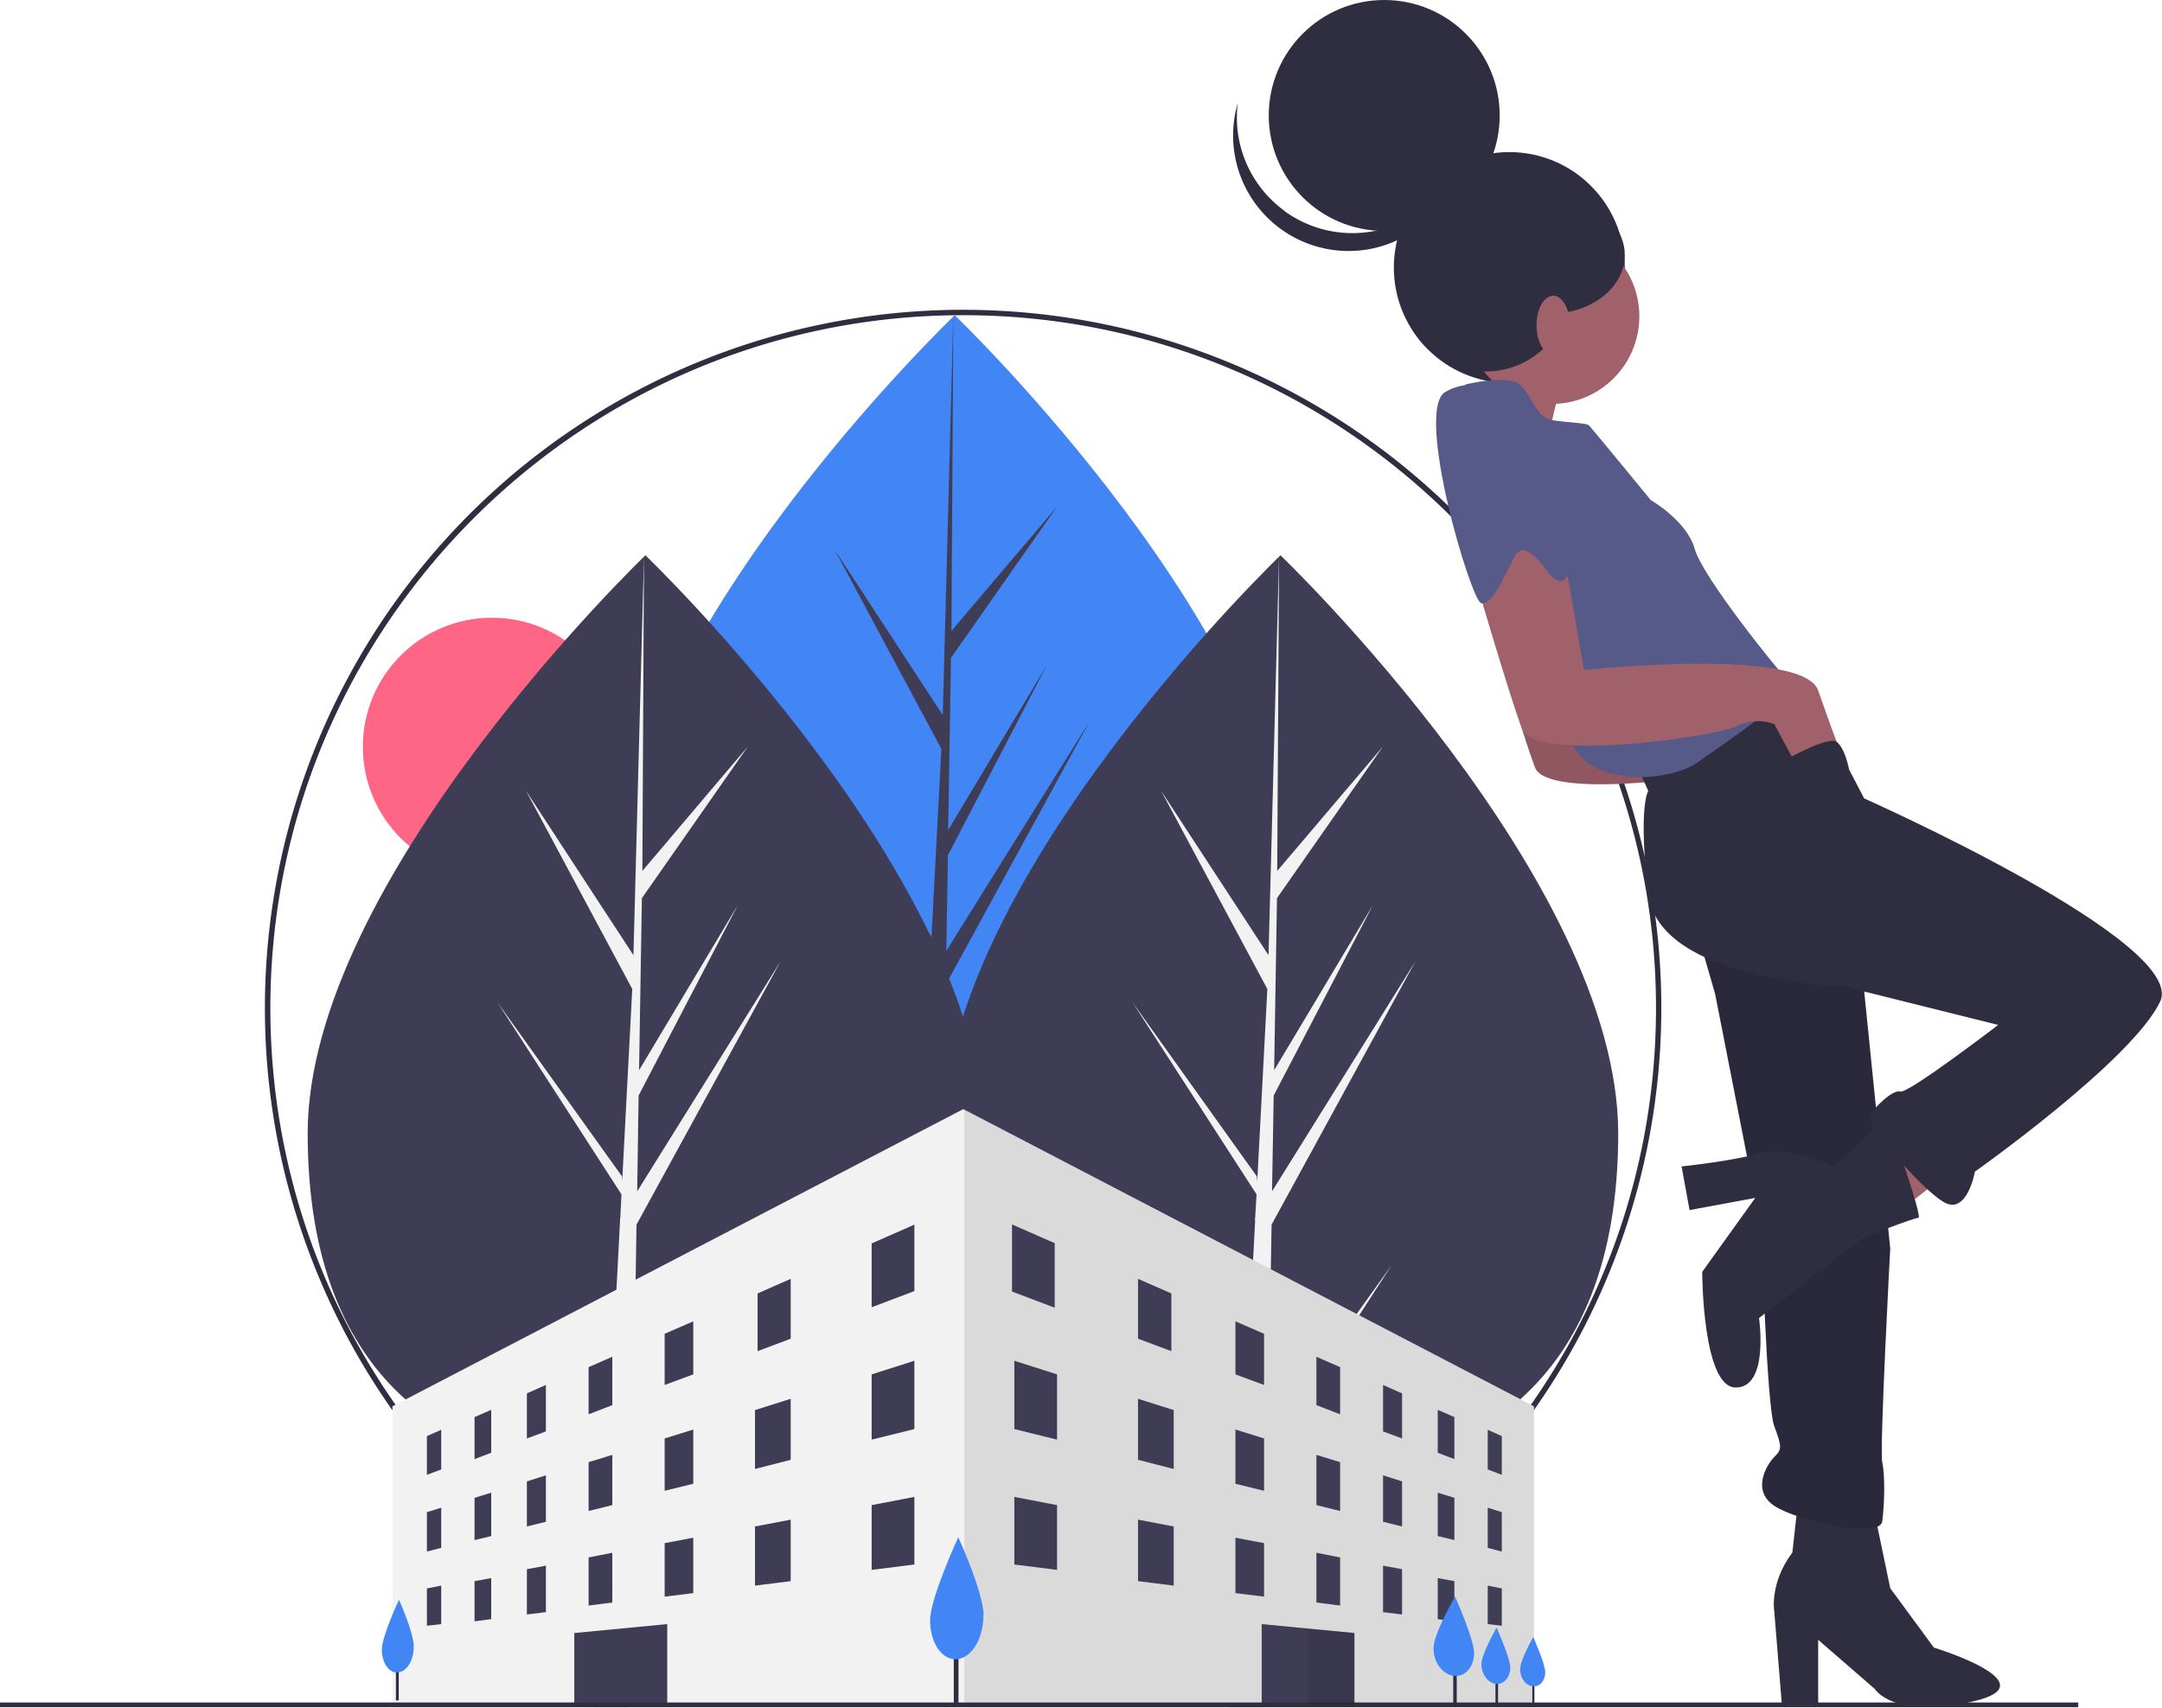 <svg xmlns="http://www.w3.org/2000/svg" data-name="Layer 1" width="921.2" height="727.9" viewBox="0 0 921.2 727.9" xmlns:xlink="http://www.w3.org/1999/xlink"><title>urban_design</title><circle cx="209.6" cy="318.2" r="55" fill="#ff6584"/><path d="M550.6 380.5c0 108.4-64.4 146.2-143.9 146.2S262.8 489 262.8 380.5s144-246.2 144-246.2 143.8 137.9 143.8 246.2Z" fill="#4285f4"/><polygon points="401.5 510.1 403 419.5 464.3 307.3 403.2 405.2 403.9 364.4 446.1 283.3 404 353.7 404 353.7 405.2 280.3 450.5 215.7 405.4 268.8 406.2 134.3 401.5 312.3 401.9 305 355.8 234.5 401.1 319.1 396.8 401 396.7 398.8 343.7 324.7 396.5 406.5 396 416.7 395.9 416.9 396 417.7 385.1 625.6 399.6 625.6 401.4 518.2 454.1 436.6 401.5 510.1" fill="#3f3d56"/><path d="M689.5 482.9c0 108.3-64.5 146.2-144 146.2s-143.8-37.9-143.8-146.2 143.9-246.3 143.9-246.3S689.5 374.5 689.5 483Z" fill="#3f3d56"/><polygon points="540.3 612.5 541.8 521.8 603.1 409.6 542 507.6 542.7 466.8 585 385.6 542.9 456 542.9 456 544.1 382.7 589.3 318 544.2 371.1 545 236.6 540.3 414.7 540.7 407.3 494.7 336.9 540 421.4 535.7 503.3 535.5 501.2 482.5 427 535.4 508.9 534.8 519.1 534.7 519.2 534.8 520.1 523.9 727.9 538.4 727.9 540.2 620.6 593 539 540.3 612.5" fill="#f2f2f2"/><path d="M418.9 482.9c0 108.3-64.4 146.2-144 146.2s-143.8-37.9-143.8-146.2S275 236.6 275 236.6 418.9 374.5 418.9 483Z" fill="#3f3d56"/><polygon points="269.8 612.5 271.2 521.8 332.6 409.6 271.5 507.6 272.1 466.8 314.4 385.6 272.3 456 272.3 456 273.5 382.7 318.7 318 273.7 371.1 274.4 236.6 269.7 414.7 270.1 407.3 224.1 336.9 269.4 421.4 265.1 503.3 265 501.2 211.9 427 264.8 508.9 264.3 519.1 264.2 519.2 264.2 520.1 253.3 727.9 267.9 727.9 269.6 620.6 322.4 539 269.8 612.5" fill="#f2f2f2"/><path d="M410.4 727a297.5 297.5 0 1 1 210.3-87.1 295.5 295.5 0 0 1-210.3 87Zm0-592.7c-162.8 0-295.2 132.5-295.2 295.2s132.4 295.2 295.2 295.2 295.2-132.4 295.2-295.2-132.4-295.2-295.2-295.2Z" fill="#2f2e41"/><polygon points="653.6 599.2 653.6 725.9 167.2 725.9 167.2 599.2 410.4 472.6 410.9 472.8 653.6 599.2" fill="#f2f2f2"/><polygon points="653.6 599.2 653.6 725.9 410.9 725.9 410.9 472.8 653.6 599.2" opacity=".1"/><polygon points="389.6 550.1 371.4 557 371.4 529.8 389.6 521.8 389.6 550.1" fill="#3f3d56"/><polygon points="188 626.1 181.9 628.4 181.9 611.9 188 609.2 188 626.1" fill="#3f3d56"/><polygon points="209.3 619 202.2 621.7 202.2 603.8 209.3 600.7 209.3 619" fill="#3f3d56"/><polygon points="232.6 609.9 224.5 612.9 224.5 593.7 232.6 590.1 232.6 609.9" fill="#3f3d56"/><polygon points="260.9 598.7 250.8 602.6 250.8 582.5 260.9 578.1 260.9 598.7" fill="#3f3d56"/><polygon points="295.4 585.6 283.2 590.1 283.2 568.3 295.4 563 295.4 585.6" fill="#3f3d56"/><polygon points="336.9 570.4 322.8 575.7 322.8 551.1 336.9 544.9 336.9 570.4" fill="#3f3d56"/><polygon points="188 659.5 181.9 661.1 181.9 644.3 188 642.4 188 659.5" fill="#3f3d56"/><polygon points="209.3 654.5 202.2 656.2 202.2 638.2 209.3 636 209.3 654.5" fill="#3f3d56"/><polygon points="232.6 648.4 224.5 650.4 224.5 631.2 232.6 628.6 232.6 648.4" fill="#3f3d56"/><polygon points="260.9 641.3 250.8 643.8 250.8 623 260.9 619.9 260.9 641.3" fill="#3f3d56"/><polygon points="295.4 632.2 283.2 635.2 283.2 612.9 295.4 609.1 295.4 632.2" fill="#3f3d56"/><polygon points="336.9 622 321.7 625.9 321.7 600.8 336.9 596 336.9 622" fill="#3f3d56"/><polygon points="389.6 608.9 371.4 613.4 371.4 585.6 389.6 579.8 389.6 608.9" fill="#3f3d56"/><polygon points="389.6 666.6 371.4 668.9 371.4 641.3 389.6 637.8 389.6 666.6" fill="#3f3d56"/><polygon points="188 692 181.9 692.7 181.9 676.8 188 675.6 188 692" fill="#3f3d56"/><polygon points="209.3 689.9 202.2 690.8 202.2 673.7 209.3 672.4 209.3 689.9" fill="#3f3d56"/><polygon points="232.6 686.9 224.5 687.9 224.5 668.6 232.6 667.1 232.6 686.9" fill="#3f3d56"/><polygon points="260.9 682.8 250.8 684.1 250.8 663.6 260.9 661.6 260.9 682.8" fill="#3f3d56"/><polygon points="295.4 678.8 283.2 680.3 283.2 657.5 295.4 655.2 295.4 678.8" fill="#3f3d56"/><polygon points="336.9 673.7 321.7 675.6 321.7 650.4 336.9 647.5 336.9 673.7" fill="#3f3d56"/><polygon points="633.9 626.1 639.9 628.4 639.9 611.9 633.9 609.2 633.9 626.1" fill="#3f3d56"/><polygon points="612.6 619 619.7 621.7 619.7 603.8 612.6 600.7 612.6 619" fill="#3f3d56"/><polygon points="589.3 609.9 597.4 612.9 597.4 593.7 589.3 590.1 589.3 609.9" fill="#3f3d56"/><polygon points="560.9 598.7 571 602.6 571 582.5 560.9 578.1 560.9 598.7" fill="#3f3d56"/><polygon points="526.4 585.6 538.6 590.1 538.6 568.3 526.4 563 526.4 585.6" fill="#3f3d56"/><polygon points="484.9 570.4 499.1 575.7 499.1 551.1 484.9 544.9 484.9 570.4" fill="#3f3d56"/><polygon points="633.9 659.5 639.9 661.1 639.9 644.3 633.9 642.4 633.9 659.5" fill="#3f3d56"/><polygon points="612.6 654.5 619.7 656.2 619.7 638.2 612.6 636 612.6 654.5" fill="#3f3d56"/><polygon points="589.3 648.4 597.4 650.4 597.4 631.2 589.3 628.6 589.3 648.4" fill="#3f3d56"/><polygon points="560.9 641.3 571 643.8 571 623 560.9 619.9 560.9 641.3" fill="#3f3d56"/><polygon points="526.4 632.2 538.6 635.2 538.6 612.9 526.4 609.1 526.4 632.2" fill="#3f3d56"/><polygon points="484.9 622 500.1 625.9 500.1 600.8 484.9 596 484.9 622" fill="#3f3d56"/><polygon points="432.2 608.9 450.4 613.4 450.4 585.6 432.2 579.8 432.2 608.9" fill="#3f3d56"/><polygon points="432.2 666.6 450.4 668.9 450.4 641.3 432.2 637.8 432.2 666.6" fill="#3f3d56"/><polygon points="633.9 692 639.9 692.7 639.9 676.8 633.9 675.6 633.9 692" fill="#3f3d56"/><polygon points="612.6 689.9 619.7 690.8 619.7 673.7 612.6 672.4 612.6 689.9" fill="#3f3d56"/><polygon points="589.3 686.9 597.4 687.9 597.4 668.6 589.3 667.1 589.3 686.9" fill="#3f3d56"/><polygon points="560.9 682.8 571 684.1 571 663.6 560.9 661.6 560.9 682.8" fill="#3f3d56"/><polygon points="526.4 678.8 538.6 680.3 538.6 657.5 526.4 655.2 526.4 678.8" fill="#3f3d56"/><polygon points="484.9 673.7 500.1 675.6 500.1 650.4 484.9 647.5 484.9 673.7" fill="#3f3d56"/><polygon points="449.4 557.2 431.2 550.3 431.2 521.7 449.4 529.7 449.4 557.2" fill="#3f3d56"/><rect x="619.2" y="703.3" width="1.5" height="23.8" fill="#2f2e41"/><rect x="637.2" y="709.8" width="1.1" height="16.9" fill="#2f2e41"/><rect x="652.9" y="711.9" width=".9" height="14.8" fill="#2f2e41"/><polygon points="577.1 695.8 577.1 726.4 557.4 726.4 537.6 726.4 537.6 692 557.4 693.9 577.1 695.8" fill="#3f3d56"/><polygon points="244.7 726.4 284.3 726.3 284.3 692 244.7 695.8 244.7 726.4" fill="#3f3d56"/><rect y="725.4" width="885.5" height="2" fill="#2f2e41"/><polygon points="577.1 695.8 577.1 726.4 557.4 726.4 557.4 693.9 577.1 695.8" opacity=".1"/><rect x="406.4" y="698.5" width="2" height="28.4" fill="#2f2e41"/><path d="M419 688.4c0 10-5.2 18.3-11.6 18.6-6.2.2-11.1-7.2-11.1-16.6s12-35.4 12-35.4 10.8 23.5 10.8 33.4Z" fill="#4285f4"/><rect x="168.7" y="707.6" width="1.2" height="16.9" fill="#2f2e41"/><path d="M176.3 701.6c0 6-3.1 10.9-7 11-3.7.2-6.6-4.2-6.6-9.8s7.3-21.2 7.3-21.2 6.3 14 6.3 20Z" fill="#4285f4"/><path d="M628.1 704.3c0 5.6-3.5 10-8.1 9.8-5-.2-9.2-5.5-9.2-11.8s9.2-22 9.2-22 8.1 18.3 8.1 24Z" fill="#4285f4"/><path d="M643.5 710.5c0 4-2.5 7.1-5.8 7-3.5-.2-6.5-4-6.5-8.4s6.5-15.6 6.5-15.6 5.8 13 5.8 17Z" fill="#4285f4"/><path d="M658.4 712.5c0 3.5-2.2 6.2-5 6-3.1 0-5.7-3.4-5.7-7.3s5.6-13.7 5.6-13.7 5.1 11.5 5.1 15Z" fill="#4285f4"/><path d="M665.6 163.3s-9.8 29.5-4.4 36.1-32.8-19.7-32.8-19.7l20.8-24.1Z" fill="#a0616a"/><circle cx="643.1" cy="114" r="49.2" fill="#2f2e41"/><polygon points="834.4 496.4 809.2 516.2 794.9 493.1 820.1 475.6 834.4 496.4" fill="#a0616a"/><path d="m798.8 645 6.6 31.7L824 702s50.4 15.4 16.4 23-41.6-5.4-41.6-5.4l-24.1-20.9v28.5h-15.4l-3.3-40.5s-2.2-12 7.7-25.2l2.2-19.8Z" fill="#2f2e41"/><path d="m671.6 251.5 8.8 50.4s93.2-9.9 99.7 8.8 8.8 24 8.8 24l-18.6 6.6-8.8-16.4a20.8 20.8 0 0 0-16.4 1.1c-8.8 4.4-85.5 15.3-91 1.1s-20.8-66.9-20.8-66.9l23-18.6Z" fill="#a0616a"/><path d="m671.6 251.5 8.8 50.4s93.2-9.9 99.7 8.8 8.8 24 8.8 24l-18.6 6.6-8.8-16.4a20.8 20.8 0 0 0-16.4 1.1c-8.8 4.4-85.5 15.3-91 1.1s-20.8-66.9-20.8-66.9l23-18.6Z" opacity=".1"/><path d="m723.2 397.2 7.6 26.3 19.8 100.9s2.1 74.5 5.4 83.3 3.3 9.8 0 13.1-9.8 14.3 0 20.8 45 14.3 46 6.6 1.2-19.7 0-25.2 3.4-91 3.4-91l-13.2-130.4-45-20.8Z" fill="#2f2e41"/><path d="m723.2 397.2 7.6 26.3 19.8 100.9s2.1 74.5 5.4 83.3 3.3 9.8 0 13.1-9.8 14.3 0 20.8 45 14.3 46 6.6 1.2-19.7 0-25.2 3.4-91 3.4-91l-13.2-130.4-45-20.8Z" opacity=".1"/><path d="m770.3 294.2 24 46s138.2 61.4 126.1 86.6-78.9 72.4-78.9 72.4-3.3 18.6-13.1 13.1-34-34-31.8-37.2 9.8-11 13.1-10 41.7-28.4 41.7-28.4l-65.8-16.4s-78.9-2.2-83.3-39.5 0-43.8 0-43.8l-5.4-12 44.9-27.5Z" fill="#2f2e41"/><path d="m804.3 476.1-23 20.9s-19.8-8.8-31.8-5.5-33 5.5-33 5.5l3.4 18.6 28-5.2-22.6 31.5s0 49.3 14.3 49.3 9.9-29.6 9.9-29.6l43.8-34s22-8.7 24.1-8.7-13.1-42.8-13.1-42.8Z" fill="#2f2e41"/><circle cx="661.2" cy="134.8" r="37.3" fill="#a0616a"/><path d="M624.5 163.8s17.6-4.4 23 0 6.6 14.2 14.3 15.3 14.2 1.1 15.3 2.2 26.3 31.8 26.3 31.8 15.4 8.8 18.7 20.8 36.1 52.6 40.5 57-28.5 26.3-39.4 34-42.8 11-52.7-6.6-63.5-131.5-46-154.5Z" fill="#575a89"/><path d="m666.2 235 8.7 50.5s93.2-10 99.8 8.7 8.7 24.1 8.7 24.1l-18.6 6.6-8.8-16.4a20.8 20.8 0 0 0-16.4 1c-8.8 4.4-85.5 15.4-91 1.2s-20.8-66.9-20.8-66.9l23-18.6Z" fill="#a0616a"/><path d="M645.2 168.4s26.4 55.7 24.3 71-10 4.4-10 4.4-9.8-15.3-14.2-6.6-9.8 20.9-14.2 19.8-28.5-82.2-15.3-90 29.4 1.4 29.4 1.4Z" fill="#575a89"/><circle cx="589.8" cy="49.2" r="49.2" fill="#2f2e41"/><path d="M547.4 90a49.2 49.2 0 0 0 76-25.9 49.2 49.2 0 1 1-96-20.2 49.2 49.2 0 0 0 20 46Z" fill="#2f2e41"/><circle cx="633" cy="122.2" r="36.1" fill="#2f2e41"/><ellipse cx="660.3" cy="108.7" rx="32" ry="25" fill="#2f2e41"/><ellipse cx="661.8" cy="138.6" rx="7.1" ry="12.6" fill="#a0616a"/><path d="M759.6 324.4s19.4-11.1 23-8.3 5.2 11.5 5.2 11.5l-22.4 8.8-6.6-12Z" fill="#2f2e41"/></svg>